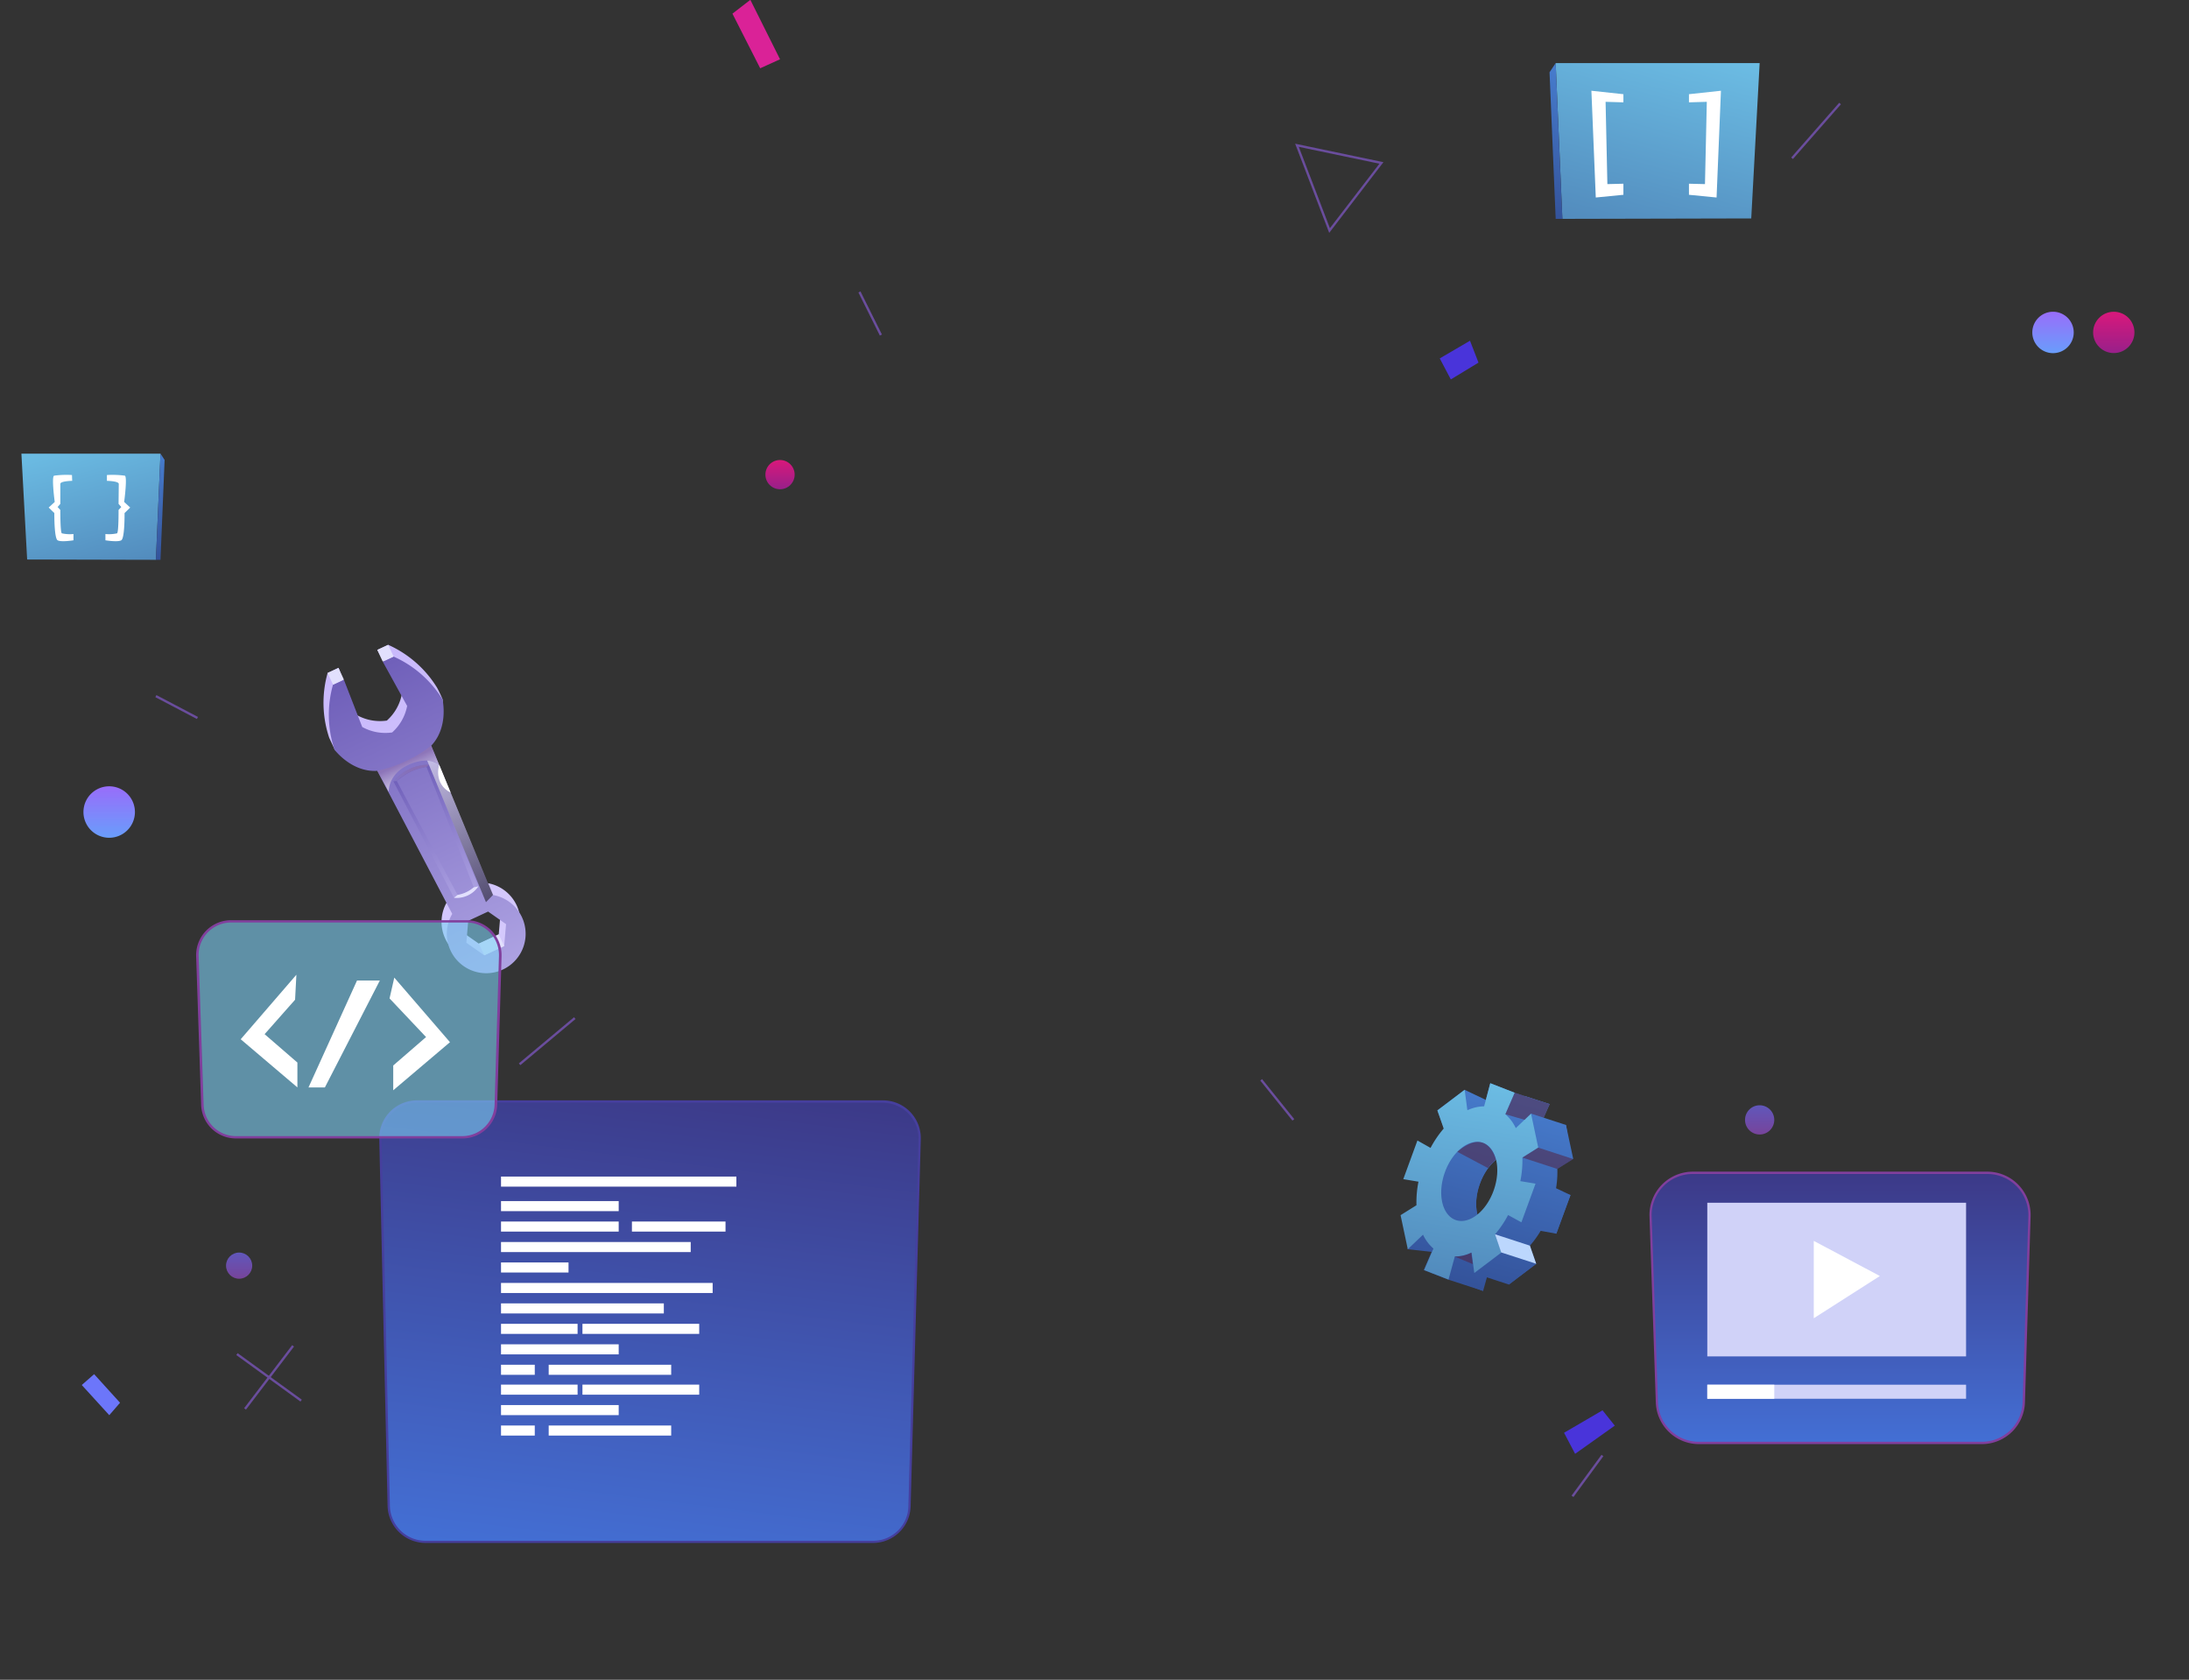 <svg xmlns="http://www.w3.org/2000/svg" xmlns:xlink="http://www.w3.org/1999/xlink" viewBox="0 0 500 383.75" xmlns:v="https://vecta.io/nano"><rect x="0" y="0" width="500" height="383.75" fill="#333333" stroke="none"/><style>.A{isolation:isolate}.U,.Y,.F,.G{mix-blend-mode:multiply}.H{mix-blend-mode:screen}.Z{mix-blend-mode:soft-light}</style><defs><linearGradient id="A" x1="110.61" y1="221.072" x2="79" y2="152.586" xlink:href="#W"><stop offset="0" stop-color="#d5cafc"/><stop offset="1" stop-color="#c9b9fc"/></linearGradient><linearGradient id="B" x1="111.831" y1="223.743" x2="80.222" y2="155.256" xlink:href="#W"><stop offset="0" stop-color="#aea3e3"/><stop offset="1" stop-color="#7060ba"/></linearGradient><linearGradient id="C" x1="103.973" y1="206.717" x2="90.651" y2="177.851" xlink:href="#B"/><linearGradient id="D" x1="86.82" y1="180.315" x2="95.01" y2="176.535" xlink:href="#W"><stop offset="0" stop-color="#8989db"/><stop offset="1" stop-color="#9476b2"/></linearGradient><linearGradient id="E" x1="91.793" y1="180.327" x2="89.504" y2="175.367" xlink:href="#W"><stop offset="0" stop-color="#fff"/><stop offset="1" stop-color="#9476b2"/></linearGradient><linearGradient id="F" x1="109.665" y1="207.666" x2="94.978" y2="175.843" xlink:href="#W"><stop offset="0"/><stop offset="1" stop-color="#fff"/></linearGradient><linearGradient id="G" x1="140.32" y1="357.71" x2="154.39" y2="245.64" xlink:href="#W"><stop offset="0" stop-color="#477dfa"/><stop offset="1" stop-color="#3e3a9b"/></linearGradient><linearGradient id="H" x1="468.94" y1="80.67" x2="468.94" y2="71.22" xlink:href="#W"><stop offset="0" stop-color="#699dfb"/><stop offset="1" stop-color="#986dfa"/></linearGradient><linearGradient id="I" x1="24.94" y1="191.38" x2="24.94" y2="179.63" xlink:href="#H"/><linearGradient id="J" x1="482.82" y1="80.67" x2="482.82" y2="71.22" xlink:href="#W"><stop offset="0" stop-color="#98208a"/><stop offset="1" stop-color="#d9187b"/></linearGradient><linearGradient id="K" x1="178.17" y1="111.77" x2="178.17" y2="105.08" xlink:href="#J"/><linearGradient id="L" x1="401.93" y1="259.18" x2="401.93" y2="252.5" xlink:href="#W"><stop offset="0" stop-color="#77449b"/><stop offset="1" stop-color="#6057bb"/></linearGradient><linearGradient id="M" x1="54.62" y1="292.13" x2="54.62" y2="286.16" xlink:href="#L"/><linearGradient id="N" x1="420.3" y1="329.65" x2="420.3" y2="267.93" xlink:href="#G"/><linearGradient id="O" x1="342.001" y1="294.838" x2="348.633" y2="249.694" xlink:href="#W"><stop offset="0" stop-color="#34539b"/><stop offset="1" stop-color="#477dce"/></linearGradient><linearGradient id="P" x1="337.007" y1="293.687" x2="349.032" y2="248.824" xlink:href="#O"/><linearGradient id="Q" x1="356.06" y1="-108.35" x2="352.66" y2="-137.54" gradientTransform="matrix(0.94, 0.33, -0.52, 1.49, -62.8, 335.33)" xlink:href="#W"><stop offset="0" stop-color="#528bbd"/><stop offset="1" stop-color="#6cbde4"/></linearGradient><linearGradient id="R" x1="371.79" y1="54.01" x2="383.77" y2="9.52" gradientTransform="matrix(1, 0, 0, 1, 0, 0)" xlink:href="#Q"/><linearGradient id="S" x1="351.2" y1="48.88" x2="360.13" y2="15.7" xlink:href="#O"/><linearGradient id="T" x1="-2288.91" y1="130.63" x2="-2280.74" y2="100.3" gradientTransform="matrix(-1, 0, 0, 1, -2263.47, 0)" xlink:href="#Q"/><linearGradient id="U" x1="39.47" y1="127.13" x2="33.38" y2="104.52" xlink:href="#O"/><path id="V" d="M114.44 274.39h26.88v2.3h-26.88z"/><linearGradient id="W" gradientUnits="userSpaceOnUse"/></defs><g class="A"><path d="M99.83 157.1a25.11 25.11 0 0 0-11.16-9.79l-2.48 1.16 5.59 10.15a10.83 10.83 0 0 1-3.42 6h0a10.87 10.87 0 0 1-6.83-1.25l-4.2-10.81-2.49 1.16a25.13 25.13 0 0 0 .36 14.84l1.24 2.66c1 1.15 3.55 2.48 8.52 2.17l17.13 32.68a9 9 0 1 0 9.26-4.32l-14.07-34.1c3.35-3.53 4.06-6.31 3.8-7.92a29 29 0 0 0-1.25-2.63zm14.09 56.36l-4.54 2.12-4.1-2.87.43-5 4.54-2.12 4.1 2.87z" fill="url(#A)"/><path d="M101.07 159.76A25.11 25.11 0 0 0 89.91 150l-2.48 1.16L93 161.28a10.88 10.88 0 0 1-3.43 6.05h0a10.87 10.87 0 0 1-6.83-1.25l-4.2-10.81-2.48 1.16a25.18 25.18 0 0 0 .35 14.84s3.87 5.2 9.76 4.83l17.13 32.68a9 9 0 1 0 9.26-4.32l-14.07-34.1c4.08-4.3 2.58-10.6 2.58-10.6zm14.09 56.36l-4.54 2.12-4.1-2.87.43-5 4.54-2.12 4.1 2.87z" fill="url(#B)"/><path d="M74.83 153.754l2.482-1.16 1.244 2.664-2.482 1.16zm11.348-5.278l2.482-1.16 1.244 2.664-2.482 1.16zm23.202 67.105l4.539-2.12 1.244 2.664-4.539 2.12z" fill="#e2e0fd"/><path d="M89.86 178.51l13.83 26.59a6.76 6.76 0 0 0 5.59-2.61L98 174.7a10.6 10.6 0 0 0-8.14 3.81zm18.35 24.2a8 8 0 0 1-1.79 1.17 6.65 6.65 0 0 1-1.91.57l-13.86-26a14.44 14.44 0 0 1 3.35-2.23 11.7 11.7 0 0 1 3.43-1z" fill="url(#C)"/><path d="M108.21 202.71l1.07-.22a6 6 0 0 1-5.59 2.61l.82-.65a7.56 7.56 0 0 0 3.7-1.74z" fill="#e2e0fd"/><path class="F" d="M89.86,178.51l.79-.1a12.9,12.9,0,0,1,6.76-3.2l.6-.51a10.33,10.33,0,0,0-8.15,3.81Z" opacity=".62" fill="url(#D)"/><path class="G" d="M86.19,176.08a30.47,30.47,0,0,0,12.32-5.74l1.8,4.36s-2-2-6.52-.19c-5.23,2.13-5,6.35-5,6.35Z" opacity=".62" fill="url(#E)"/><path class="H" d="M100.31,174.7a5.41,5.41,0,0,0-2.74-.94L111,206.1l1.62-1.66Z" opacity=".5" fill="url(#F)"/><path d="M100.31,174.7s-1.4,4.33,2.63,6.38Z" fill="#fff"/><path d="M199.39 352.23H97.17a8.37 8.37 0 0 1-8.37-8.18l-1.91-83.85a8.37 8.37 0 0 1 8.37-8.56h106.42a8.37 8.37 0 0 1 8.37 8.6l-2.3 83.84a8.37 8.37 0 0 1-8.36 8.15z" opacity=".81" fill="url(#G)"/><path d="M199.39 352.49H97.17a8.69 8.69 0 0 1-8.64-8.44l-1.9-83.84a8.62 8.62 0 0 1 8.63-8.83h106.42a8.64 8.64 0 0 1 8.64 8.87L208 344.09a8.59 8.59 0 0 1-8.61 8.4zM95.26 251.91a8.11 8.11 0 0 0-8.11 8.29l1.91 83.8a8.16 8.16 0 0 0 8.11 8h102.22a8.06 8.06 0 0 0 8.1-7.88l2.3-83.84a8.1 8.1 0 0 0-8.11-8.33z" fill="#463f9d"/><g fill="#fff"><path d="M114.44 268.79h53.76v2.3h-53.76z"/><use xlink:href="#V"/><use xlink:href="#V" y="4.67"/><path d="M144.34 279.06h21.38v2.3h-21.38zm-29.9 4.68h43.33v2.3h-43.33zm0 4.67h15.42v2.3h-15.42zm18.6 14.02h26.67v2.3h-26.67zm-18.6-9.34h48.34v2.3h-48.34zm0 4.67h37.19v2.3h-37.19zm0 4.67h17.49v2.3h-17.49z"/><use xlink:href="#V" y="32.72"/><path d="M114.44 311.78h7.71v2.3h-7.71zm10.89 0h27.98v2.3h-27.98zm7.71 4.54h26.67v2.3h-26.67zm-18.6 0h17.49v2.3h-17.49z"/><use xlink:href="#V" y="46.6"/><path d="M114.44 325.66h7.71v2.3h-7.71zm10.89 0h27.98v2.3h-27.98z"/></g><path d="M473.67 75.94a4.73 4.73 0 1 1-4.73-4.72 4.73 4.73 0 0 1 4.73 4.72z" fill="url(#H)"/><path d="M30.82 185.51a5.88 5.88 0 1 1-5.88-5.88 5.88 5.88 0 0 1 5.88 5.88z" fill="url(#I)"/><circle cx="482.82" cy="75.94" r="4.72" fill="url(#J)"/><circle cx="178.17" cy="108.43" r="3.34" fill="url(#K)"/><circle cx="401.93" cy="255.84" r="3.34" fill="url(#L)"/><circle cx="54.62" cy="289.14" r="2.99" fill="url(#M)"/><path d="M105.53 259.82H53.94a7.7 7.7 0 0 1-7.69-7.44l-1.15-33.93a7.71 7.71 0 0 1 7.7-8h53.77a7.7 7.7 0 0 1 7.7 7.93l-1 33.93a7.71 7.71 0 0 1-7.74 7.51z" fill="#7dcff4" opacity=".6"/><path d="M105.53 260.08H53.94a7.94 7.94 0 0 1-8-7.69l-1.14-33.93a8 8 0 0 1 8-8.24h53.77a8 8 0 0 1 8 8.21l-1 33.93a7.93 7.93 0 0 1-8.04 7.72zM52.8 210.75a7.43 7.43 0 0 0-7.43 7.69l1.14 33.93a7.4 7.4 0 0 0 7.43 7.18h51.59a7.4 7.4 0 0 0 7.44-7.2l1-33.94a7.43 7.43 0 0 0-7.43-7.66z" fill="#813f9d"/><path d="M67.7 222.68l-12.72 14.74 12.95 11v-5.68l-7.49-6.48 6.96-7.87.3-5.71zm22.36.66l12.72 14.75-12.96 10.99v-5.67l7.5-6.49-8.34-8.83 1.08-4.75zm-19.59 25.08L81.55 224h5.21l-12.55 24.42h-3.74z" fill="#fff"/><path d="M452.63 329.65H388.1a9.64 9.64 0 0 1-9.63-9.31L377 277.89a9.63 9.63 0 0 1 9.62-10h67.27a9.63 9.63 0 0 1 9.63 9.93l-1.3 42.45a9.64 9.64 0 0 1-9.59 9.38z" opacity=".81" fill="url(#N)"/><path d="M452.63 329.91H388.1a9.85 9.85 0 0 1-9.89-9.56l-1.44-42.45a9.91 9.91 0 0 1 9.89-10.23h67.27a9.89 9.89 0 0 1 9.89 10.2l-1.29 42.45a9.85 9.85 0 0 1-9.9 9.59zm-66-61.71a9.36 9.36 0 0 0-9.36 9.68l1.43 42.45a9.34 9.34 0 0 0 9.37 9.05h64.53a9.33 9.33 0 0 0 9.4-9.08l1.3-42.45a9.36 9.36 0 0 0-9.37-9.65z" fill="#813f9d"/><path class="U" d="M389.97 274.77h59.11v35.1h-59.11z" fill="#d0d2f8"/><path d="M414.29 283.48v17.68l15.1-9.65-15.1-8.03z" fill="#fff"/><path class="U" d="M389.97 316.34h59.11v3.21h-59.11z" fill="#d0d2f8"/><path d="M389.97 316.34h15.3v3.21h-15.3z" fill="#fff"/><g fill-rule="evenodd"><path d="M346.67 263.67l-3.09 8.83c1.7-4.88 4.16-8.05 3.09-8.83zm-3.09 8.83l-3.09 8.82c.78-.23 1.38-3.95 3.09-8.82zm3.09-8.83l-3.09 8.83c1.7-4.88 4.16-8.05 3.09-8.83zm-3.09 8.83l-3.09 8.82c.78-.23 1.38-3.95 3.09-8.82zm8.91 7.64l3 1.7 3.24-8.83-3.47-.58.17-1a22.18 22.18 0 0 0 .29-4.4l3.63-2.27-1.66-7.76-3.48 3.32a10.08 10.08 0 0 0-1.78-2.59 6.55 6.55 0 0 0-.6-.58l2.13-4.91-5.66-1.84h0l-1.3 4.95a9.42 9.42 0 0 0-3.83.89l-.62-4.67-6.23 4.71 1.44 4.14a23.76 23.76 0 0 0-3 4.42l-3-1.69-3.32 8.85 3.46.58a24.62 24.62 0 0 0-.46 5.38l-3.62 2.27 1.65 7.78 3.48-3.32a9.72 9.72 0 0 0 2.38 3.17l-2.13 4.91 5.56 2.17.87-3.13.58-2.14a9.52 9.52 0 0 0 3.84-.9l.61 4.68 6.23-4.72-1.44-4.14a23.43 23.43 0 0 0 2.45-3.38zm-8.91-7.64c-1.71 4.87 0 9.9-3.09 8.82s-4.23-5.92-2.52-10.78 5.6-8 8.7-6.87-1.39 3.95-3.09 8.83zm3.09-8.83l-3.09 8.83c1.7-4.88 4.16-8.05 3.09-8.83zm-3.09 8.83l-3.09 8.82c.78-.23 1.38-3.95 3.09-8.82z" fill="url(#O)"/><path d="M355.48 281.84l3.24-8.83-3.3-1.56-.53-.25.34-4.86 3.66-1.79-1.2-7.55-8-2.6 1.47 3.51 2.78-5.67-5.66-1.84-2.32-.76-5.57-2.17-1 3.8-4.85-2.3-6.23 4.71 1.89 5.09-5.82 16.14-2.87 10.48 5.49.61-1.79 4.15 5.57 2.17 8 2.6-1.28-2.56-.8-1.54 2.95 1 5 1.64 6.23-4.72-3.88-4.56 4.86-3zM338 270.54c1.71-4.88 5.6-8 8.7-6.87l-3.09 8.83-3.09 8.82c-3.13-1.09-4.26-5.92-2.52-10.78z" fill="url(#P)"/><path d="M347.51 279.24l3.23-8.83-3.47-.58a24 24 0 0 0 .47-5.37l3.62-2.28-1.65-7.78-3.48 3.32a9.58 9.58 0 0 0-2.38-3.17l2.13-4.91-5.57-2.17-1.41 5.27a9.4 9.4 0 0 0-3.83.9l-.62-4.67-6.22 4.71 1.43 4.14a24.09 24.09 0 0 0-3 4.42l-3-1.69-3.23 8.83 3.47.58a24 24 0 0 0-.46 5.38l-3.63 2.27 1.65 7.78 3.48-3.32a9.58 9.58 0 0 0 2.38 3.17l-2.13 4.91 5.57 2.17 1.44-5.27a9.55 9.55 0 0 0 3.83-.89l.62 4.66 6.23-4.71-1.51-4.11a23.76 23.76 0 0 0 3-4.42zm-15-.52c-3.1-1.09-4.22-5.92-2.52-10.79s5.6-7.94 8.7-6.86 4.22 5.92 2.52 10.79-5.6 7.94-8.7 6.86z" fill="url(#Q)"/><path class="Y" d="M359.34 264.78l-7.98-2.6-3.62 2.27 7.97 2.6 3.63-2.27z" opacity=".5" fill="#541d36"/><path class="Z" d="M350.89 288.71l-7.99-2.59-1.43-4.15 7.98 2.6 1.44 4.14z" fill="#bcd7fd"/><path class="Y" d="M343.85 254.55l4.38 1.27 1.48-1.42 2.9.95 1.35-3.11-7.98-2.6-2.13 4.91zm-11.62 32.5l4.18 1.74-.35-2.63a7.52 7.52 0 0 1-3.83.89zm.65-23.92l7 3.72a11 11 0 0 1 1.81-1.92s-1.8-7.75-8.81-1.8z" opacity=".5" fill="#541d36"/></g><path d="M171.39-.04l6.78 13.58-4.53 2.06-6.34-12.48 4.09-3.16z" fill="#da2297"/><path d="M18.68 316.41l6.28 6.89 2.46-2.84-5.92-6.53-2.82 2.48z" fill="#6c76fa"/><path d="M337.71 82.84l-6.32 3.84-2.53-4.8 6.91-4.04 1.94 5zm31.13 242.85l-9.06 6.44-2.53-4.81 8.79-5.13 2.8 3.5z" fill="#4934da"/><g fill-rule="evenodd"><path d="M356.87 50l-1.53-35.59h46.59l-1.92 35.49-43.14.1z" fill="url(#R)"/><path d="M355.34 14.41l-1.4 2.1 1.4 33.49h1.53l-1.53-35.59z" fill="url(#S)"/></g><path d="M370.81 21.52l-7.31-.79 1 24.39 6.31-.62v-2.53l-3.66.09-.41-18.8 4.07.12v-1.86zm14.97 0l7.31-.79-1 24.39-6.31-.62v-2.53l3.66.09.42-18.8-4.08.12v-1.86z" fill="#fff"/><g fill-rule="evenodd"><path d="M35.61 127.89l1.05-24.25H4.89l1.31 24.18 29.41.07z" fill="url(#T)"/><path d="M36.66 103.64l.94 1.43-.94 22.82h-1.05l1.05-24.25z" fill="url(#U)"/></g><path d="M24.42 108.52a20.78 20.78 0 0 1 4.1.15c.61.28-.16 6-.16 6l1.38 1.28-1.29 1.26s.07 5.75-.75 6.22-3.62 0-3.62 0V122a8.49 8.49 0 0 0 2.66-.16c.38-.31.34-5.34.34-5.34l.62-.67-.62-.72.05-4.57c-.05-.65-2.71-.69-2.71-.69zm-7.98 0a20.66 20.66 0 0 0-4.09.15c-.62.28.15 6 .15 6l-1.38 1.28 1.29 1.26s-.06 5.75.75 6.22 3.62 0 3.62 0V122a8.5 8.5 0 0 1-2.66-.16c-.37-.31-.34-5.34-.34-5.34l-.62-.67.62-.72v-4.57c0-.65 2.71-.69 2.71-.69z" fill="#fff"/><g fill="#6a4d9d"><path d="M303.61 53.2l-7.78-20.37L316 37.05zm-6.94-19.65l7.1 18.58 11.31-14.73zm62.301 308.13l6.834-9.324.427.313-6.834 9.324zM295.21 256l-7.34-9.14.41-.33 7.35 9.14-.42.33zM68.63 320.19l-14.66-10.63.31-.43 14.66 10.63-.31.43z"/><path d="M55.761 321.71l10.974-14.406.422.321-10.974 14.406zM35.486 159.269l.247-.469 9.49 4.986-.247.469zM409.53 36.33l-.39-.35 10.96-12.5.4.34-10.97 12.51zM196.073 66.814l.475-.236 4.9 9.849-.475.236zm-77.557 176.115l12.603-10.541.34.407-12.603 10.541z"/></g></g></svg>